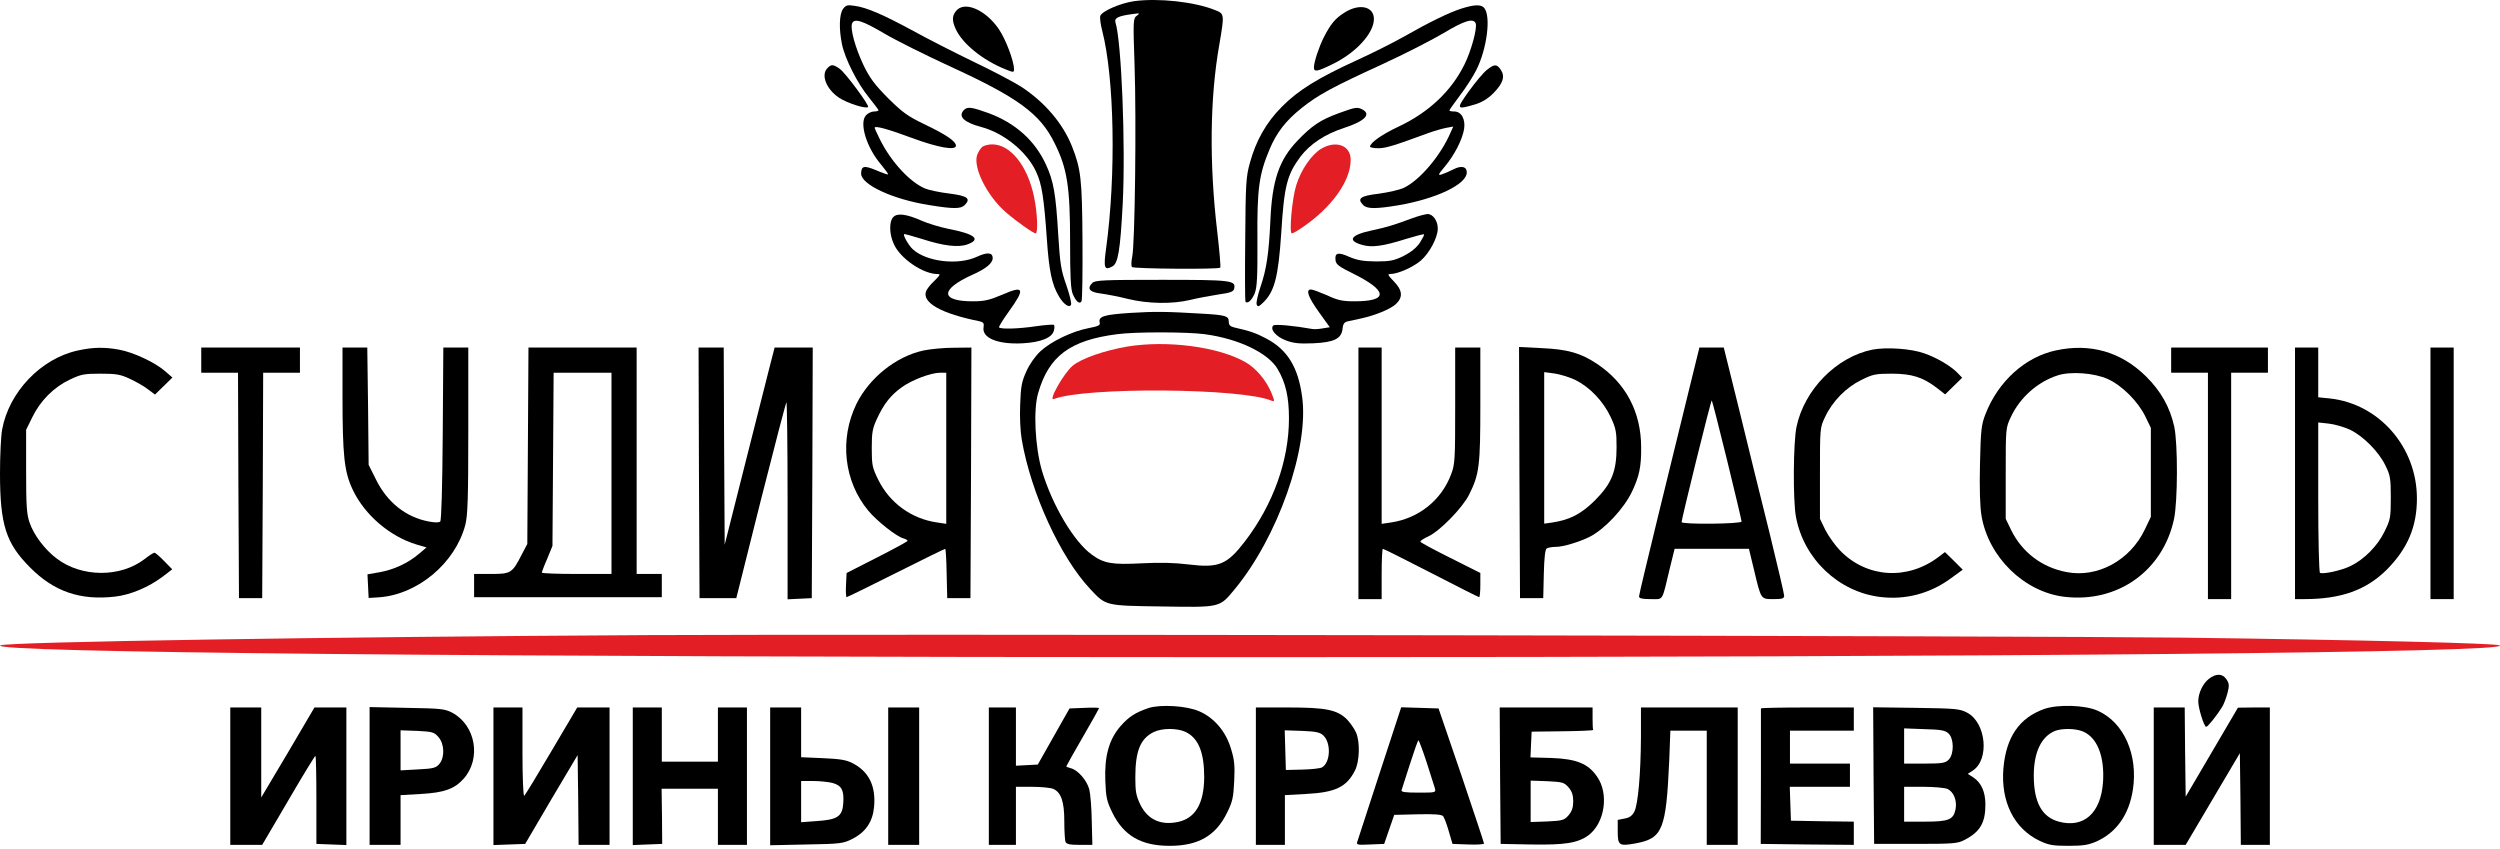 <?xml version="1.0" encoding="UTF-8"?> <svg xmlns="http://www.w3.org/2000/svg" width="368" height="125" viewBox="0 0 368 125" fill="none"><path d="M166.948 0.172C164.954 0.457 162.219 1.625 161.963 2.337C161.877 2.593 161.991 3.562 162.248 4.53C164.042 11.509 164.299 25.751 162.817 36.575C162.419 39.452 162.561 39.851 163.729 39.224C164.583 38.769 164.897 36.946 165.267 29.938C165.694 21.45 165.096 6.125 164.185 3.248C164.014 2.65 164.669 2.337 166.634 2.081C167.802 1.91 167.859 1.938 167.346 2.308C166.805 2.707 166.777 2.907 167.005 9.486C167.289 17.662 167.062 35.977 166.663 37.772C166.52 38.484 166.492 39.167 166.634 39.31C166.891 39.566 179.367 39.68 179.623 39.395C179.709 39.31 179.509 36.889 179.167 34.012C178 24.042 178.085 14.471 179.481 6.581C180.25 2.081 180.25 2.024 178.854 1.482C175.835 0.258 170.48 -0.312 166.948 0.172Z" fill="black"></path><path d="M124.078 1.34C123.537 2.109 123.48 4.274 123.936 6.496C124.363 8.603 126.186 12.249 127.895 14.329C128.664 15.297 129.32 16.152 129.32 16.237C129.32 16.323 129.006 16.408 128.664 16.408C128.294 16.408 127.753 16.665 127.468 16.978C126.443 18.117 127.554 21.763 129.775 24.327C130.345 25.011 130.772 25.609 130.715 25.666C130.658 25.723 129.832 25.438 128.921 25.039C127.183 24.327 126.784 24.412 126.756 25.552C126.756 27.175 131.399 29.34 136.811 30.195C140.315 30.764 141.425 30.764 141.995 30.195C142.964 29.226 142.422 28.827 139.716 28.486C138.292 28.315 136.697 27.973 136.156 27.745C133.906 26.776 131.2 23.843 129.576 20.624C129.12 19.712 128.75 18.915 128.75 18.801C128.75 18.459 130.829 19.029 134.247 20.311C138.093 21.735 140.713 22.191 140.713 21.45C140.713 20.795 139.289 19.826 136.013 18.26C133.592 17.092 132.852 16.551 130.715 14.443C128.721 12.42 128.038 11.509 127.098 9.572C125.901 7.037 125.132 4.245 125.417 3.476C125.731 2.65 126.87 2.992 130.117 4.9C131.883 5.954 136.213 8.091 139.716 9.714C149.857 14.357 153.104 16.721 155.24 21.08C157.092 24.783 157.519 27.489 157.519 35.578C157.519 40.734 157.605 42.585 157.918 43.297C158.374 44.38 158.915 44.836 159.2 44.352C159.314 44.181 159.371 40.164 159.342 35.407C159.285 26.378 159.114 24.868 157.804 21.564C156.465 18.174 153.788 15.041 150.313 12.762C149.23 12.079 146.068 10.398 143.305 9.088C140.542 7.749 136.555 5.726 134.447 4.559C130.032 2.166 127.554 1.084 125.787 0.856C124.705 0.685 124.506 0.77 124.078 1.34Z" fill="black"></path><path d="M215.058 1.283C213.292 1.853 210.472 3.22 206.513 5.47C205.003 6.325 201.927 7.863 199.676 8.888C194.065 11.452 191.102 13.275 188.71 15.696C186.374 18.032 184.864 20.738 183.981 23.985C183.412 26.008 183.355 27.118 183.298 35.208C183.241 40.136 183.269 44.266 183.326 44.38C183.611 44.807 184.266 44.209 184.693 43.184C185.035 42.301 185.121 40.819 185.092 35.294C185.035 27.774 185.32 25.694 186.887 21.963C187.912 19.513 189.279 17.747 191.644 15.867C194.036 13.959 196.144 12.819 203.351 9.515C206.712 7.977 210.814 5.869 212.494 4.872C215.571 3.021 216.909 2.622 217.223 3.448C217.479 4.103 216.568 7.493 215.571 9.487C213.662 13.36 210.386 16.494 205.943 18.602C203.436 19.769 201.67 21.023 201.67 21.592C201.67 21.706 202.211 21.82 202.895 21.82C203.977 21.82 205.174 21.45 210.216 19.599C211.07 19.285 212.266 18.943 212.836 18.829L213.919 18.63L213.548 19.456C212.096 22.874 209.019 26.52 206.626 27.66C206 27.945 204.376 28.315 202.952 28.514C200.246 28.828 199.705 29.226 200.673 30.195C201.243 30.764 202.525 30.764 205.8 30.223C211.469 29.255 215.912 27.118 215.912 25.381C215.912 24.526 215.143 24.327 214.004 24.897C213.406 25.21 212.608 25.552 212.238 25.666C211.611 25.865 211.668 25.723 212.694 24.498C214.118 22.789 215.257 20.538 215.514 19C215.742 17.548 215.115 16.408 214.061 16.408C213.662 16.408 213.349 16.351 213.349 16.266C213.349 16.18 214.032 15.212 214.887 14.072C215.742 12.962 216.824 11.281 217.308 10.313C218.875 7.236 219.501 2.394 218.476 1.169C218.02 0.628 217.023 0.656 215.058 1.283Z" fill="black"></path><path d="M140.884 1.454C140.144 2.194 140.087 2.964 140.656 4.217C141.625 6.41 144.673 8.888 148.062 10.227C149.202 10.683 149.259 10.683 149.259 10.17C149.259 9.002 148.062 5.812 147.037 4.302C145.185 1.568 142.195 0.172 140.884 1.454Z" fill="black"></path><path d="M197.91 1.853C196.543 2.707 195.859 3.533 194.834 5.556C194.15 6.923 193.41 9.145 193.41 9.914C193.41 10.626 193.865 10.569 196.116 9.458C199.562 7.806 202.24 4.9 202.24 2.793C202.24 0.941 200.104 0.457 197.91 1.853Z" fill="black"></path><path d="M121.8 10.028C120.803 11.025 121.629 13.133 123.509 14.386C124.705 15.183 127.468 16.066 127.781 15.753C128.009 15.525 124.477 10.768 123.623 10.142C122.654 9.458 122.369 9.429 121.8 10.028Z" fill="black"></path><path d="M218.875 10.284C218.362 10.683 217.194 12.079 216.226 13.417C214.317 16.095 214.346 16.18 217.08 15.383C218.134 15.069 218.989 14.557 219.815 13.731C221.239 12.278 221.581 11.281 220.926 10.284C220.327 9.401 219.986 9.401 218.875 10.284Z" fill="black"></path><path d="M141.91 16.18C140.97 17.12 141.853 18.003 144.416 18.687C147.778 19.57 151.196 22.361 152.534 25.324C153.36 27.09 153.674 29.141 154.101 35.236C154.414 39.851 154.842 41.902 155.867 43.611C156.551 44.807 157.462 45.405 157.662 44.836C157.747 44.608 157.434 43.326 156.95 41.93C156.18 39.766 156.038 38.797 155.782 34.695C155.411 28.457 155.098 26.691 153.959 24.213C152.335 20.681 149.458 18.117 145.556 16.665C143.021 15.753 142.422 15.668 141.91 16.18Z" fill="black"></path><path d="M197.056 16.665C194.407 17.633 193.096 18.488 190.989 20.709C188.282 23.529 187.257 26.549 187.001 32.445C186.773 37.373 186.431 39.623 185.548 42.215C185.149 43.383 184.893 44.551 184.978 44.807C185.149 45.206 185.263 45.178 185.89 44.579C187.599 42.984 188.169 40.791 188.596 34.353C189.023 27.375 189.45 25.723 191.416 23.074C192.812 21.222 195.033 19.741 197.853 18.829C200.901 17.832 201.87 16.835 200.559 16.123C199.79 15.725 199.562 15.753 197.056 16.665Z" fill="black"></path><path d="M144.616 21.592C144.359 21.792 144.018 22.333 143.847 22.789C143.192 24.583 145.242 28.77 148.005 31.192C149.487 32.502 152.107 34.353 152.449 34.353C152.819 34.353 152.705 31.306 152.221 29.027C151.281 24.412 148.746 21.251 146.04 21.251C145.527 21.251 144.872 21.422 144.616 21.592Z" fill="#E31E24"></path><path d="M194.464 21.906C193.039 22.789 191.53 24.954 190.818 27.232C190.191 29.169 189.735 34.353 190.162 34.353C190.305 34.353 190.932 34.012 191.587 33.556C195.973 30.622 198.822 26.663 198.822 23.529C198.822 21.393 196.657 20.595 194.464 21.906Z" fill="#E31E24"></path><path d="M131.513 31.932C130.858 32.559 130.886 34.467 131.57 35.92C132.51 38.056 135.871 40.335 137.979 40.335C138.492 40.335 138.406 40.478 137.523 41.361C136.925 41.902 136.384 42.614 136.298 42.927C135.757 44.579 138.606 46.175 144.16 47.285C144.758 47.428 144.872 47.57 144.787 48.14C144.473 49.735 146.866 50.732 150.541 50.533C153.218 50.39 154.87 49.707 155.127 48.681C155.24 48.311 155.24 47.912 155.127 47.827C155.041 47.741 153.845 47.827 152.477 48.026C149.999 48.396 147.35 48.482 147.065 48.197C146.98 48.111 147.635 47.057 148.518 45.833C150.939 42.471 150.768 41.959 147.521 43.383C145.613 44.181 144.929 44.352 143.192 44.352C138.378 44.352 138.349 42.614 143.135 40.449C145.128 39.566 146.125 38.74 146.125 37.999C146.125 37.145 145.328 37.088 143.79 37.8C141.027 39.082 136.384 38.541 134.361 36.689C133.792 36.176 132.909 34.667 133.08 34.467C133.137 34.41 134.333 34.752 135.729 35.179C138.89 36.205 141.084 36.461 142.394 35.977C144.473 35.236 143.505 34.439 139.659 33.698C138.378 33.442 136.612 32.901 135.7 32.502C133.45 31.505 132.111 31.334 131.513 31.932Z" fill="black"></path><path d="M207.937 32.103C205.174 33.129 204.148 33.442 201.898 33.926C198.793 34.581 198.252 35.436 200.559 36.062C201.955 36.461 203.607 36.233 206.94 35.179C208.336 34.752 209.532 34.439 209.617 34.496C209.674 34.581 209.389 35.123 208.991 35.749C208.478 36.49 207.709 37.117 206.598 37.686C205.174 38.37 204.633 38.484 202.525 38.484C200.616 38.455 199.79 38.313 198.594 37.8C196.942 37.059 196.429 37.202 196.6 38.37C196.657 38.911 197.198 39.31 199.078 40.221C204.319 42.813 204.433 44.352 199.391 44.352C197.625 44.352 196.913 44.209 195.347 43.468C194.293 43.013 193.239 42.614 192.982 42.614C192.156 42.614 192.555 43.725 194.15 45.947L195.745 48.168L194.691 48.339C194.093 48.453 193.41 48.482 193.153 48.425C190.476 47.941 187.656 47.684 187.428 47.912C186.887 48.453 187.827 49.564 189.279 50.105C190.39 50.533 191.273 50.618 193.324 50.533C196.401 50.39 197.483 49.849 197.625 48.368C197.682 47.713 197.882 47.428 198.338 47.314C198.679 47.228 199.562 47.058 200.303 46.887C202.411 46.431 204.661 45.519 205.487 44.75C206.541 43.753 206.456 42.728 205.174 41.418C204.291 40.506 204.205 40.335 204.661 40.335C205.743 40.335 207.994 39.338 209.133 38.37C210.415 37.259 211.64 34.98 211.64 33.641C211.64 32.502 210.928 31.505 210.13 31.505C209.788 31.534 208.791 31.79 207.937 32.103Z" fill="black"></path><path d="M160.795 41.645C159.94 42.5 160.396 43.013 162.077 43.212C162.931 43.326 164.726 43.668 166.065 44.01C168.998 44.722 172.559 44.779 175.18 44.152C176.205 43.896 178.057 43.554 179.31 43.355C181.161 43.098 181.589 42.927 181.674 42.471C181.93 41.275 181.304 41.19 171.021 41.19C162.39 41.19 161.222 41.247 160.795 41.645Z" fill="black"></path><path d="M166.378 46.061C162.504 46.317 161.649 46.573 161.877 47.485C161.991 47.884 161.678 48.026 160.197 48.311C157.833 48.767 154.728 50.248 153.161 51.7C152.392 52.413 151.566 53.581 151.082 54.663C150.398 56.173 150.256 56.885 150.17 59.562C150.085 61.3 150.199 63.578 150.398 64.689C151.737 72.551 156.095 82.037 160.482 86.708C162.817 89.186 162.618 89.158 171.106 89.272C179.623 89.414 179.509 89.442 181.674 86.822C188.083 79.131 192.726 65.943 191.672 58.394C191.074 54.008 189.507 51.473 186.374 49.821C184.864 49.023 184.038 48.738 181.674 48.197C181.076 48.054 180.876 47.855 180.876 47.342C180.876 46.516 180.421 46.374 177.003 46.175C171.704 45.861 170.081 45.833 166.378 46.061ZM177.344 49.194C182.386 49.877 186.716 51.985 188.083 54.35C189.251 56.343 189.735 58.423 189.735 61.585C189.735 67.766 187.428 74.232 183.269 79.672C180.62 83.119 179.424 83.632 174.98 83.09C172.958 82.834 170.708 82.777 168.087 82.919C163.672 83.147 162.504 82.948 160.709 81.638C158.06 79.729 154.87 74.317 153.36 69.247C152.364 65.772 152.079 60.331 152.819 57.853C154.386 52.413 157.519 50.077 164.441 49.194C167.09 48.824 174.838 48.852 177.344 49.194Z" fill="black"></path><path d="M165.922 51.017C162.476 51.615 159.143 52.783 157.861 53.865C156.551 55.005 154.244 59.078 155.127 58.736C159.77 56.942 182.87 57.112 187.2 58.992C187.656 59.163 187.656 59.05 187.115 57.739C186.346 55.945 184.893 54.207 183.355 53.324C179.395 51.045 171.818 50.048 165.922 51.017Z" fill="#E31E24"></path><path d="M11.479 51.587C6.039 52.754 1.31 57.711 0.313 63.237C0.142 64.177 0 67.054 0 69.646C0 77.279 0.883 79.986 4.444 83.546C7.947 87.078 11.821 88.417 16.948 87.819C19.227 87.562 21.905 86.423 23.984 84.856L25.351 83.802L24.155 82.578C23.5 81.894 22.845 81.353 22.731 81.353C22.617 81.353 21.933 81.78 21.249 82.321C17.689 85.027 12.021 84.999 8.374 82.236C6.608 80.926 4.985 78.761 4.358 76.938C3.931 75.741 3.845 74.488 3.845 69.389V63.265L4.757 61.414C5.925 58.992 7.919 56.999 10.254 55.888C11.935 55.09 12.362 55.005 14.812 55.005C17.148 55.005 17.746 55.119 19.142 55.774C20.053 56.201 21.249 56.885 21.791 57.312L22.816 58.081L24.098 56.828L25.38 55.574L24.297 54.634C22.845 53.353 19.597 51.843 17.546 51.473C15.382 51.074 13.701 51.102 11.479 51.587Z" fill="black"></path><path d="M29.624 53.011V54.862H32.33H35.036L35.093 71.44L35.178 88.047H36.887H38.596L38.682 71.44L38.739 54.862H41.445H44.151V53.011V51.159H36.887H29.624V53.011Z" fill="black"></path><path d="M50.417 58.195C50.417 67.139 50.674 69.446 51.927 72.095C53.693 75.827 57.425 78.989 61.327 80.156L62.78 80.584L61.669 81.524C60.074 82.891 57.966 83.859 55.887 84.23L54.092 84.543L54.178 86.281L54.263 88.018L55.659 87.933C61.413 87.591 67.024 82.919 68.505 77.223C68.847 75.827 68.933 73.406 68.933 63.351V51.159H67.081H65.258L65.172 63.835C65.115 71.782 64.973 76.596 64.802 76.767C64.631 76.938 64.005 76.938 63.122 76.767C59.761 76.14 56.998 73.947 55.345 70.586L54.263 68.421L54.178 59.79L54.064 51.159H52.24H50.417V58.195Z" fill="black"></path><path d="M77.706 65.601L77.62 80.071L76.794 81.638C75.398 84.372 75.199 84.486 72.294 84.486H69.787V86.195V87.904H83.602H97.417V86.195V84.486H95.566H93.714V67.823V51.159H85.738H77.791L77.706 65.601ZM90.011 69.674V84.486H84.884C82.064 84.486 79.757 84.401 79.757 84.287C79.757 84.201 80.098 83.261 80.554 82.236L81.323 80.356L81.409 67.595L81.494 54.862H85.738H90.011V69.674Z" fill="black"></path><path d="M102.886 69.589L102.971 88.047H105.677H108.383L111.973 73.719C113.966 65.829 115.675 59.306 115.761 59.22C115.846 59.106 115.932 65.601 115.932 73.633V88.218L117.726 88.132L119.492 88.047L119.578 69.589L119.635 51.159H116.843H114.023L113.311 53.922C112.912 55.46 111.26 61.983 109.637 68.449L106.674 80.185L106.589 65.658L106.532 51.159H104.68H102.829L102.886 69.589Z" fill="black"></path><path d="M135.956 51.587C131.883 52.47 127.981 55.603 126.072 59.448C123.537 64.661 124.221 70.842 127.81 75.172C129.092 76.71 131.969 78.989 132.966 79.245C133.307 79.33 133.592 79.501 133.592 79.615C133.592 79.701 131.57 80.812 129.092 82.065L124.62 84.344L124.534 86.11C124.477 87.107 124.534 87.904 124.62 87.904C124.705 87.904 127.981 86.309 131.883 84.344C135.786 82.378 139.061 80.783 139.147 80.783C139.204 80.783 139.318 82.407 139.346 84.401L139.432 88.047H141.141H142.85L142.935 69.589L142.992 51.159L140.372 51.188C138.919 51.188 136.925 51.387 135.956 51.587ZM139.289 66V77.109L137.95 76.909C134.162 76.368 130.943 74.032 129.263 70.586C128.408 68.848 128.323 68.478 128.323 65.971C128.323 63.636 128.437 63.037 129.092 61.642C130.089 59.477 131.086 58.195 132.709 57.027C134.19 55.945 136.953 54.891 138.378 54.862H139.289V66Z" fill="black"></path><path d="M199.961 69.674V88.189H201.67H203.379V84.486C203.379 82.435 203.465 80.783 203.55 80.783C203.664 80.783 206.854 82.378 210.671 84.344C214.46 86.309 217.65 87.904 217.735 87.904C217.821 87.904 217.906 87.107 217.906 86.11V84.344L213.491 82.122C211.07 80.926 209.076 79.843 209.076 79.729C209.076 79.587 209.617 79.245 210.301 78.932C211.982 78.134 215.314 74.716 216.254 72.808C217.764 69.788 217.906 68.563 217.906 59.505V51.159H216.055H214.203V59.705C214.203 67.623 214.175 68.335 213.605 69.817C212.181 73.633 208.82 76.311 204.747 76.909L203.379 77.109V64.148V51.159H201.67H199.961V69.674Z" fill="black"></path><path d="M223.66 69.56L223.746 88.047H225.455H227.164L227.249 84.486C227.306 82.093 227.449 80.869 227.677 80.726C227.876 80.612 228.474 80.498 229.044 80.498C230.098 80.498 232.547 79.758 234.057 78.989C236.25 77.849 239.07 74.83 240.238 72.352C241.292 70.13 241.605 68.706 241.577 65.857C241.577 60.645 239.298 56.372 235.111 53.581C232.69 51.957 230.753 51.416 226.936 51.245L223.603 51.074L223.66 69.56ZM231.864 55.916C234 56.97 235.966 59.021 237.076 61.357C237.874 63.066 237.959 63.55 237.959 65.829C237.959 69.418 237.219 71.212 234.741 73.691C232.775 75.627 231.123 76.51 228.531 76.909L227.306 77.08V65.943V54.777L228.816 54.976C229.613 55.09 231.009 55.517 231.864 55.916Z" fill="black"></path><path d="M248.527 57.768C247.644 61.414 245.622 69.589 244.084 75.912C242.545 82.236 241.264 87.562 241.264 87.79C241.264 88.075 241.691 88.189 242.973 88.189C244.91 88.189 244.596 88.673 245.821 83.546L246.505 80.783H251.974H257.443L258.212 83.973C259.237 88.275 259.18 88.189 261.06 88.189C262.371 88.189 262.627 88.104 262.627 87.676C262.627 87.42 261.659 83.29 260.491 78.504C259.294 73.719 257.3 65.629 256.047 60.474L253.74 51.159H251.945H250.151L248.527 57.768ZM254.224 67.737C255.392 72.523 256.36 76.596 256.36 76.767C256.36 77.137 247.53 77.223 247.53 76.852C247.53 76.397 251.86 58.822 251.974 58.936C252.031 58.992 253.056 62.952 254.224 67.737Z" fill="black"></path><path d="M275.587 51.473C270.318 52.555 265.618 57.34 264.45 62.809C263.966 65.088 263.909 73.662 264.365 76.083C265.504 82.264 270.631 87.135 276.784 87.876C280.515 88.332 284.133 87.363 287.152 85.141L288.918 83.859L287.608 82.549L286.298 81.267L285.358 81.98C280.772 85.455 274.79 85.084 270.859 81.04C270.118 80.27 269.15 78.903 268.694 78.02L267.897 76.368V69.674C267.897 63.066 267.897 62.952 268.637 61.414C269.72 59.078 271.742 57.027 273.964 55.945C275.673 55.09 276.1 55.005 278.436 55.005C281.398 55.005 283.022 55.517 285.044 57.056L286.326 58.053L287.579 56.828L288.833 55.603L288.206 54.948C287.238 53.922 285.101 52.641 283.25 52.014C281.284 51.302 277.61 51.074 275.587 51.473Z" fill="black"></path><path d="M302.591 51.587C298.09 52.555 294.102 56.173 292.251 60.986C291.653 62.525 291.567 63.294 291.453 68.307C291.368 71.924 291.453 74.63 291.681 75.941C292.707 82.008 297.948 87.135 303.873 87.847C311.706 88.787 318.4 84.03 320.023 76.368C320.564 73.719 320.593 65.402 320.052 62.809C319.425 59.961 318.086 57.568 315.893 55.404C312.218 51.786 307.689 50.476 302.591 51.587ZM310.282 55.802C312.361 56.742 314.697 59.078 315.779 61.271L316.605 62.98V69.532V76.083L315.722 77.935C313.557 82.492 308.743 85.113 304.157 84.201C300.568 83.518 297.663 81.296 296.068 78.077L295.242 76.368V69.674C295.242 63.009 295.242 62.98 296.011 61.357C297.35 58.508 299.913 56.23 302.876 55.261C304.784 54.634 308.288 54.891 310.282 55.802Z" fill="black"></path><path d="M319.596 53.011V54.862H322.302H325.008V71.526V88.189H326.717H328.426V71.526V54.862H331.132H333.838V53.011V51.159H326.717H319.596V53.011Z" fill="black"></path><path d="M337.826 69.674V88.189H339.193C344.634 88.189 348.308 86.85 351.328 83.859C354.404 80.755 355.771 77.536 355.771 73.377C355.771 65.8 350.188 59.42 342.925 58.651L341.244 58.48V54.834V51.159H339.535H337.826V69.674ZM345.887 63.237C347.853 64.177 350.131 66.456 351.128 68.506C351.84 69.959 351.926 70.386 351.926 73.235C351.926 76.197 351.869 76.482 350.986 78.276C349.96 80.384 347.995 82.35 346.001 83.318C344.691 83.973 341.899 84.572 341.501 84.315C341.358 84.23 341.244 79.33 341.244 73.178V62.183L342.782 62.354C343.608 62.439 345.004 62.838 345.887 63.237Z" fill="black"></path><path d="M357.765 69.674V88.189H359.474H361.183V69.674V51.159H359.474H357.765V69.674Z" fill="black"></path><path d="M95.281 93.487C48.538 93.744 0.968 94.484 0.057 94.997C-1.852 96.051 69.616 96.734 184.01 96.734C298.546 96.734 369.871 96.051 367.963 94.997C367.393 94.684 347.682 94.199 321.02 93.858C299.685 93.601 129.12 93.316 95.281 93.487Z" fill="#E31E24"></path><path d="M325.15 99.925C324.239 100.637 323.584 102.033 323.584 103.257C323.584 104.226 324.438 106.989 324.752 106.989C324.98 106.989 326.29 105.365 327.087 104.083C327.344 103.685 327.686 102.745 327.885 102.033C328.17 100.922 328.141 100.608 327.743 100.01C327.173 99.127 326.204 99.099 325.15 99.925Z" fill="black"></path><path d="M169.055 104.226C167.147 104.881 166.179 105.479 164.954 106.875C163.245 108.84 162.561 111.29 162.703 114.936C162.789 117.386 162.931 117.955 163.729 119.608C165.409 123.026 167.973 124.507 172.189 124.507C176.376 124.507 178.968 123.026 180.62 119.636C181.418 118.041 181.56 117.414 181.674 114.993C181.788 112.657 181.703 111.831 181.19 110.179C180.449 107.673 178.712 105.65 176.547 104.71C174.695 103.884 170.821 103.656 169.055 104.226ZM174.496 107.729C176.404 108.641 177.259 110.72 177.259 114.423C177.231 118.24 175.977 120.405 173.471 120.975C170.907 121.544 168.942 120.661 167.859 118.44C167.232 117.129 167.119 116.531 167.119 114.452C167.119 110.549 167.859 108.726 169.825 107.758C171.049 107.16 173.271 107.16 174.496 107.729Z" fill="black"></path><path d="M300.882 104.368C297.236 105.679 295.299 108.499 294.9 113.113C294.501 118.012 296.467 121.972 300.227 123.766C301.565 124.393 302.163 124.507 304.499 124.507C306.693 124.507 307.462 124.364 308.629 123.852C311.563 122.513 313.386 119.921 313.956 116.275C314.754 111.119 312.646 106.334 308.8 104.625C306.92 103.77 302.904 103.656 300.882 104.368ZM306.607 107.673C308.715 108.556 309.797 111.319 309.569 115.078C309.256 119.693 306.749 121.943 303.047 120.946C300.568 120.263 299.372 118.098 299.372 114.167C299.372 110.72 300.483 108.413 302.505 107.587C303.559 107.188 305.525 107.217 306.607 107.673Z" fill="black"></path><path d="M33.897 114.252V124.364H36.261H38.596L42.442 117.813C44.55 114.195 46.344 111.262 46.43 111.262C46.515 111.262 46.572 114.167 46.572 117.728V124.222L48.794 124.307L50.987 124.393V114.252V104.14H48.651H46.287L42.385 110.777L38.454 117.386V110.749V104.14H36.175H33.897V114.252Z" fill="black"></path><path d="M54.405 114.224V124.364H56.684H58.963V120.718V117.044L61.954 116.873C65.429 116.674 66.91 116.132 68.277 114.594C70.869 111.632 70.015 106.761 66.568 104.91C65.457 104.34 64.916 104.283 59.903 104.197L54.405 104.083V114.224ZM64.546 108.499C65.429 109.524 65.486 111.461 64.688 112.429C64.204 113.028 63.834 113.142 61.555 113.255L58.963 113.398V110.436V107.502L61.413 107.587C63.663 107.701 63.891 107.758 64.546 108.499Z" fill="black"></path><path d="M72.635 114.252V124.393L74.971 124.307L77.307 124.222L81.152 117.671L85.026 111.148L85.112 117.756L85.169 124.364H87.447H89.726V114.252V104.14H87.333H84.969L81.181 110.549C79.101 114.082 77.307 117.044 77.165 117.129C77.022 117.215 76.908 114.48 76.908 110.72V104.14H74.772H72.635V114.252Z" fill="black"></path><path d="M93.144 114.252V124.393L95.309 124.307L97.474 124.222L97.445 120.149L97.388 116.104H101.547H105.677V120.234V124.364H107.814H109.95V114.252V104.14H107.814H105.677V108.128V112.116H101.547H97.417V108.128V104.14H95.281H93.144V114.252Z" fill="black"></path><path d="M113.368 114.281V124.421L118.723 124.307C123.737 124.222 124.135 124.165 125.474 123.481C127.44 122.484 128.465 120.946 128.664 118.781C128.949 115.705 127.895 113.569 125.503 112.344C124.591 111.86 123.68 111.717 121.145 111.603L117.926 111.461V107.815V104.14H115.647H113.368V114.281ZM122.54 115.249C123.879 115.62 124.249 116.303 124.135 118.155C124.021 120.177 123.309 120.661 120.233 120.861L117.926 121.032V117.984V114.965H119.72C120.689 114.965 121.971 115.107 122.54 115.249Z" fill="black"></path><path d="M130.744 114.252V124.364H133.023H135.301V114.252V104.14H133.023H130.744V114.252Z" fill="black"></path><path d="M145.556 114.252V124.364H147.55H149.544V120.092V115.819H151.965C153.275 115.819 154.671 115.962 155.07 116.132C156.209 116.674 156.665 118.012 156.665 120.889C156.665 122.314 156.75 123.652 156.836 123.909C156.978 124.251 157.434 124.364 158.915 124.364H160.795L160.709 120.889C160.681 118.952 160.51 116.845 160.339 116.189C159.997 114.879 158.659 113.341 157.633 113.085C157.263 112.999 156.95 112.857 156.95 112.828C156.95 112.771 158.032 110.834 159.371 108.527C160.709 106.22 161.792 104.283 161.792 104.226C161.792 104.169 160.823 104.14 159.627 104.197L157.434 104.283L155.098 108.413L152.762 112.543L151.139 112.629L149.544 112.714V108.413V104.14H147.55H145.556V114.252Z" fill="black"></path><path d="M184.864 114.252V124.364H187.001H189.137V120.69V117.044L192.213 116.873C196.571 116.645 198.195 115.876 199.448 113.426C200.132 112.088 200.217 109.268 199.619 107.843C199.363 107.274 198.765 106.419 198.281 105.906C196.856 104.482 195.176 104.14 189.65 104.14H184.864V114.252ZM194.834 108.299C195.973 109.439 195.831 112.287 194.578 112.971C194.293 113.113 193.011 113.255 191.672 113.284L189.279 113.341L189.194 110.436L189.109 107.502L191.672 107.587C193.808 107.673 194.35 107.815 194.834 108.299Z" fill="black"></path><path d="M203.151 113.597C201.442 118.81 199.961 123.367 199.847 123.738C199.619 124.393 199.648 124.393 201.699 124.307L203.75 124.222L204.49 122.086L205.231 119.949L208.677 119.864C211.212 119.807 212.209 119.892 212.437 120.149C212.58 120.348 212.979 121.345 213.263 122.37L213.805 124.222L216.14 124.307C217.422 124.364 218.476 124.279 218.448 124.165C218.448 124.051 216.938 119.522 215.115 114.11L211.754 104.283L209.019 104.197L206.256 104.112L203.151 113.597ZM209.988 112.173C210.557 113.939 211.099 115.677 211.212 116.018C211.383 116.674 211.355 116.674 208.791 116.674C206.826 116.674 206.199 116.588 206.313 116.303C206.37 116.132 206.94 114.395 207.538 112.486C208.165 110.549 208.706 108.983 208.791 108.983C208.877 108.983 209.418 110.435 209.988 112.173Z" fill="black"></path><path d="M220.812 114.167L220.897 124.222L225.312 124.307C230.354 124.393 232.206 124.108 233.801 122.969C236.222 121.174 236.877 116.845 235.082 114.309C233.772 112.401 232.063 111.717 228.389 111.575L225.284 111.489L225.369 109.581L225.455 107.701L230.012 107.644C232.519 107.616 234.541 107.53 234.513 107.445C234.456 107.359 234.427 106.562 234.427 105.707V104.14H227.591H220.755L220.812 114.167ZM230.895 115.905C231.38 116.474 231.579 117.044 231.579 117.955C231.579 118.867 231.38 119.437 230.895 120.006C230.24 120.747 230.012 120.804 227.762 120.918L225.312 121.003V117.955V114.908L227.762 114.993C230.012 115.107 230.24 115.164 230.895 115.905Z" fill="black"></path><path d="M241.548 108.47C241.52 113.911 241.121 118.383 240.58 119.465C240.267 120.063 239.868 120.377 239.127 120.491L238.13 120.69V122.399C238.13 124.45 238.33 124.592 240.808 124.137C244.739 123.396 245.251 122.114 245.707 112.031L245.878 107.559H248.556H251.233V115.962V124.364H253.512H255.791V114.252V104.14H248.67H241.548V108.47Z" fill="black"></path><path d="M259.209 104.283C259.209 104.368 259.209 108.869 259.209 114.309L259.18 124.222L266.045 124.307L272.881 124.364V122.655V120.946L268.267 120.889L263.624 120.804L263.539 118.326L263.453 115.819H267.897H272.312V114.11V112.401H267.897H263.482V109.98V107.559H268.181H272.881V105.85V104.14H266.045C262.285 104.14 259.209 104.197 259.209 104.283Z" fill="black"></path><path d="M275.787 114.167L275.872 124.222H281.996C287.693 124.222 288.206 124.165 289.26 123.595C291.482 122.427 292.251 121.089 292.251 118.44C292.251 116.56 291.653 115.221 290.456 114.423L289.659 113.911L290.399 113.426C292.878 111.803 292.365 106.391 289.573 104.91C288.491 104.34 287.978 104.283 282.053 104.197L275.73 104.112L275.787 114.167ZM286.81 107.957C287.636 108.698 287.665 111.005 286.839 111.831C286.355 112.315 285.899 112.401 283.278 112.401H280.287V109.809V107.217L283.25 107.331C285.671 107.388 286.326 107.502 286.81 107.957ZM286.668 116.132C287.579 116.56 288.092 117.813 287.864 119.095C287.551 120.661 286.867 120.946 283.364 120.946H280.287V118.383V115.819H283.136C284.674 115.819 286.269 115.962 286.668 116.132Z" fill="black"></path><path d="M317.032 114.252V124.364H319.397H321.732L325.72 117.614L329.708 110.863L329.793 117.614L329.85 124.364H331.987H334.123V114.252V104.14H331.787L329.423 104.169L325.578 110.72L321.732 117.272L321.647 110.692L321.59 104.14H319.311H317.032V114.252Z" fill="black"></path></svg> 